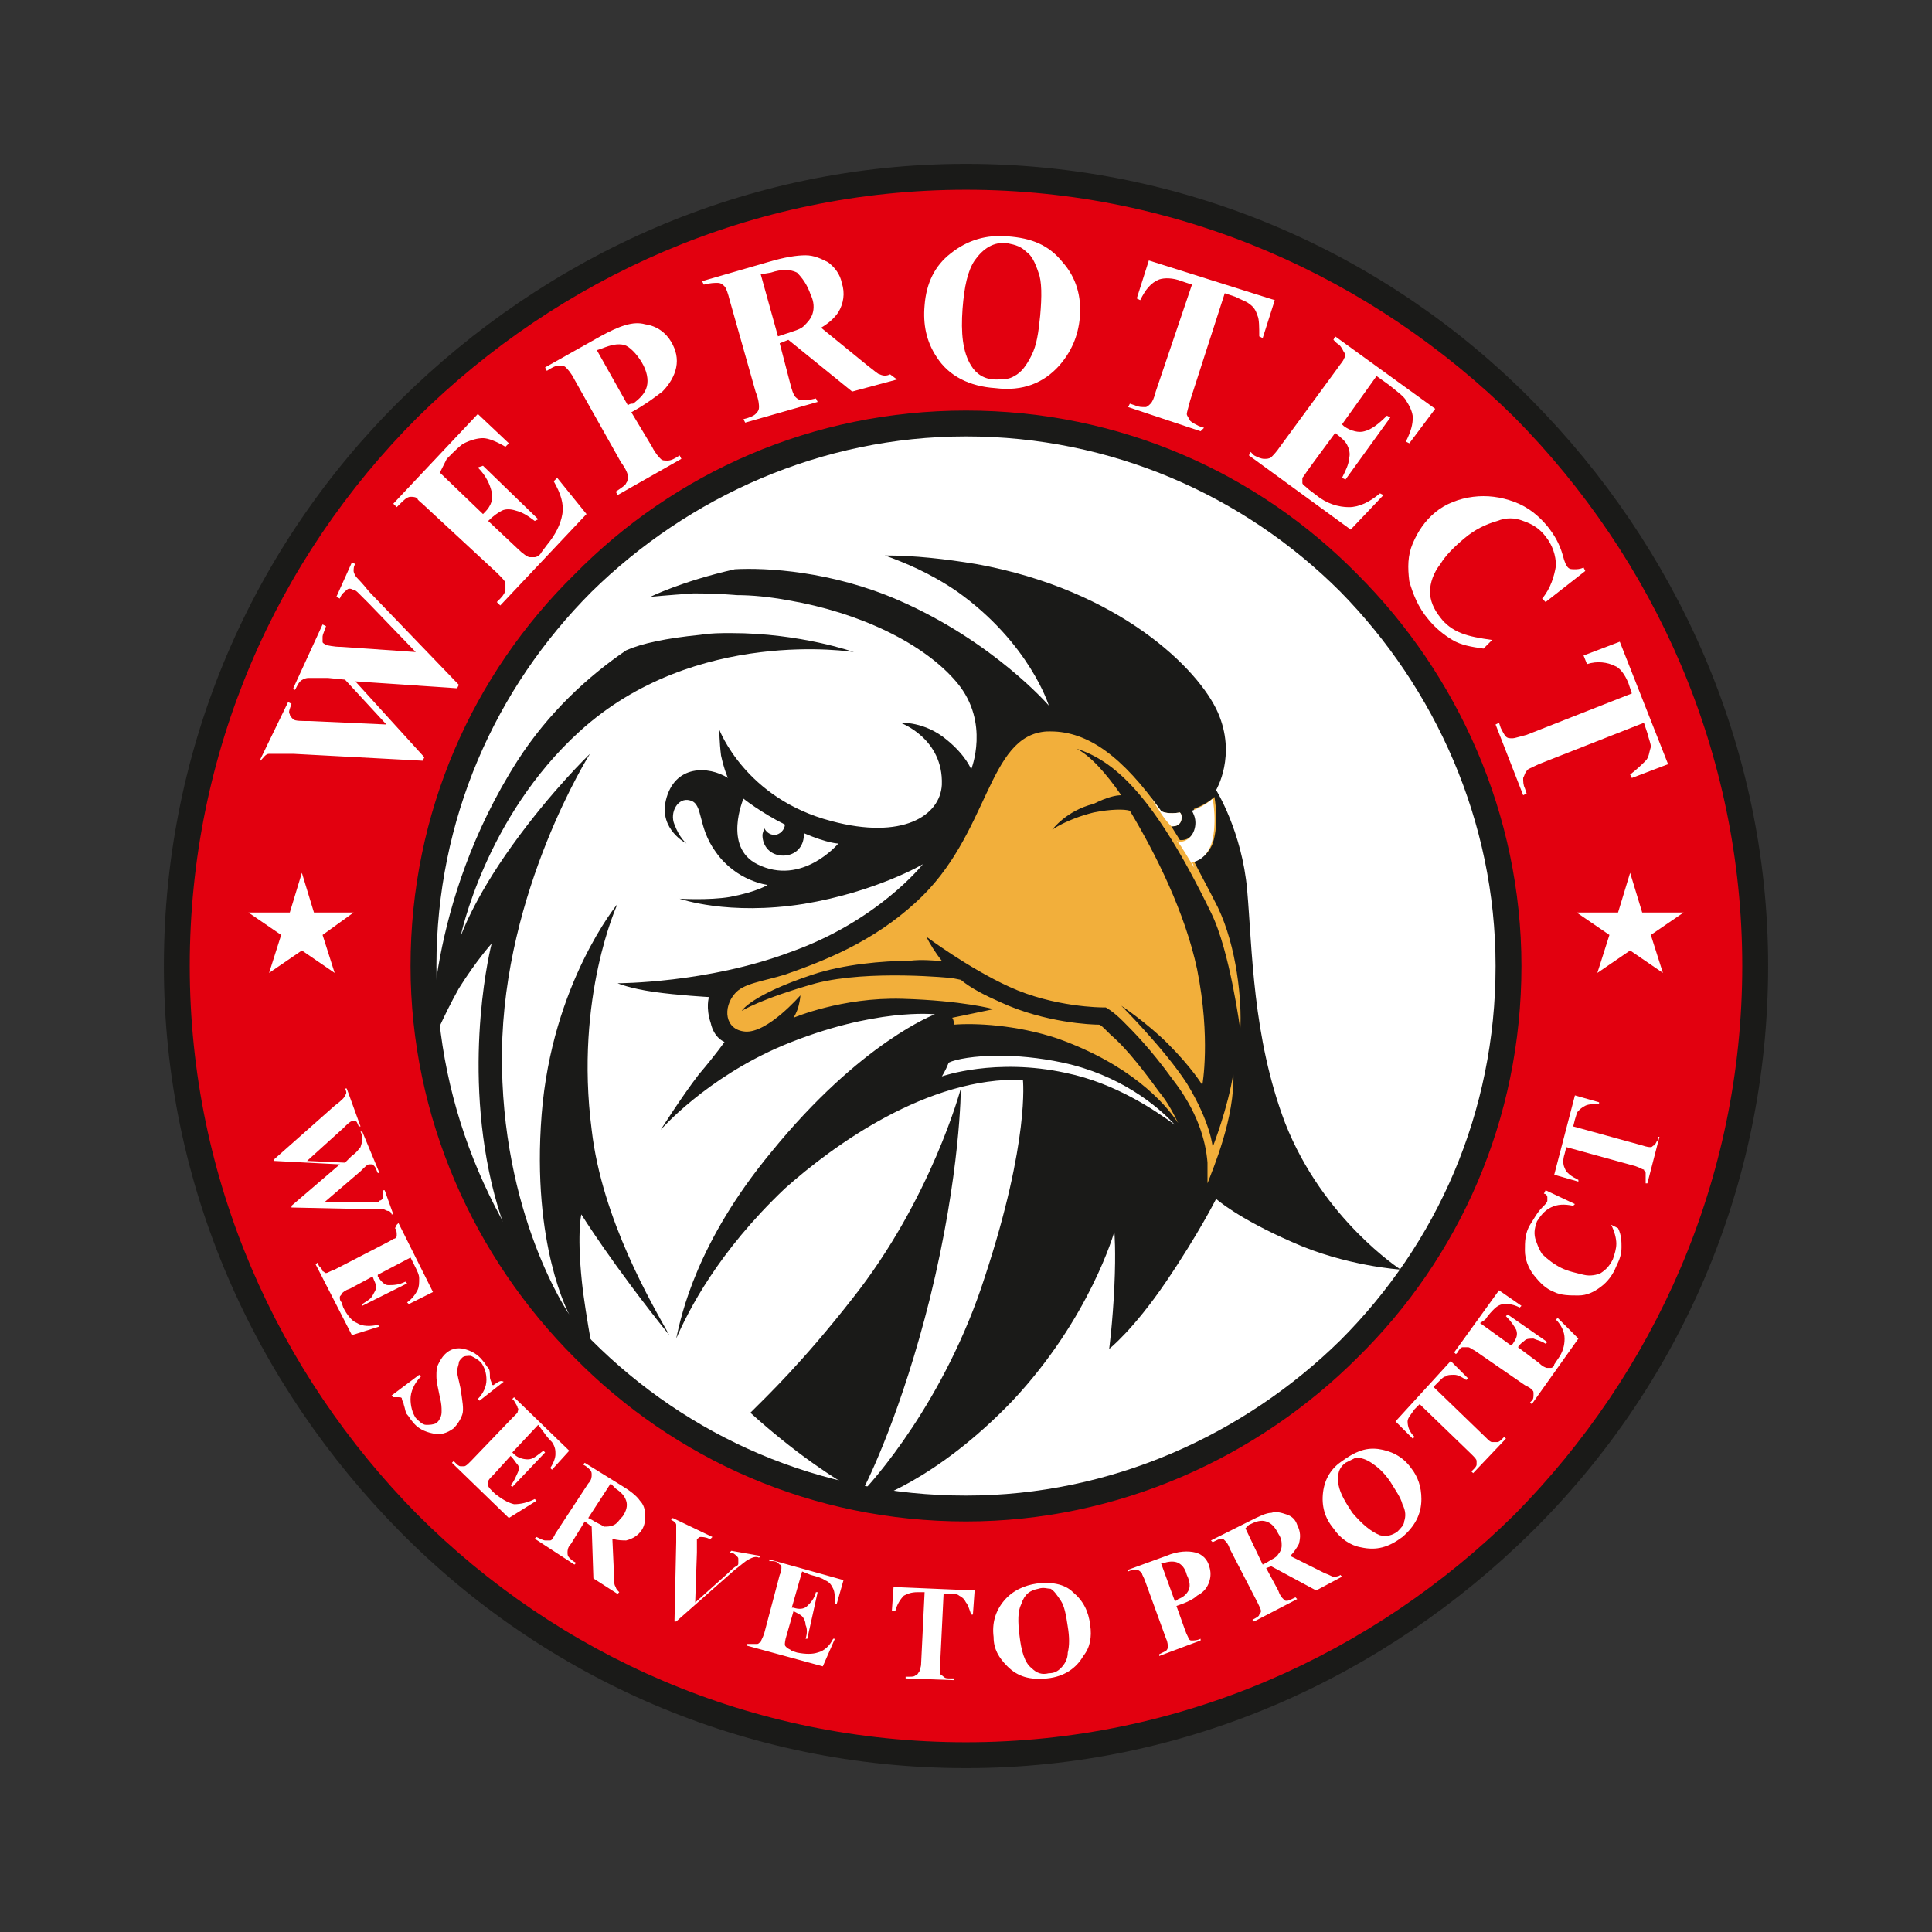 <svg xmlns="http://www.w3.org/2000/svg" xmlns:xlink="http://www.w3.org/1999/xlink" id="Laag_1" x="0px" y="0px" viewBox="0 0 112 112" style="enable-background:new 0 0 112 112;" xml:space="preserve"><rect x="0" y="0" width="112" height="112" fill="#333333" stroke="none"/><style type="text/css">	.st0{clip-path:url(#SVGID_00000127763975560343453380000006931856225849264319_);fill:#1A1A18;}	.st1{clip-path:url(#SVGID_00000127763975560343453380000006931856225849264319_);fill:#E2000F;}	.st2{clip-path:url(#SVGID_00000127763975560343453380000006931856225849264319_);fill:#FFFFFF;}	.st3{clip-path:url(#SVGID_00000127763975560343453380000006931856225849264319_);fill:#F2AF3B;}			.st4{clip-path:url(#SVGID_00000127763975560343453380000006931856225849264319_);fill-rule:evenodd;clip-rule:evenodd;fill:#FFFFFF;}</style><g>	<defs>		<rect id="SVGID_1_" x="0.5" y="0.5" width="111" height="111"></rect>	</defs>	<clipPath id="SVGID_00000006691220597074210350000003566494412094248096_">		<use xlink:href="#SVGID_1_" style="overflow:visible;"></use>	</clipPath>	<path style="clip-path:url(#SVGID_00000006691220597074210350000003566494412094248096_);fill:#1A1A18;" d="M56,9.5  c12.8,0,24.4,5.2,32.8,13.7s13.7,20.1,13.7,32.8c0,12.8-5.2,24.4-13.7,32.8S68.8,102.5,56,102.5c-12.8,0-24.4-5.2-32.8-13.7  S9.5,68.8,9.5,56c0-12.8,5.2-24.4,13.7-32.8S43.2,9.5,56,9.5"></path>	<path style="clip-path:url(#SVGID_00000006691220597074210350000003566494412094248096_);fill:#E2000F;" d="M56,11  c-12.4,0-23.6,5.1-31.8,13.2C16,32.4,11,43.6,11,56c0,12.4,5.1,23.6,13.2,31.8C32.4,96,43.6,101,56,101c12.4,0,23.6-5.1,31.8-13.2  C95.9,79.6,101,68.4,101,56c0-12.4-5.1-23.6-13.2-31.8C79.6,16.1,68.4,11,56,11"></path>	<path style="clip-path:url(#SVGID_00000006691220597074210350000003566494412094248096_);fill:#1A1A18;" d="M56,23.8  c8.9,0,16.9,3.6,22.7,9.5c5.8,5.8,9.5,13.9,9.5,22.7c0,8.9-3.6,16.9-9.5,22.7c-5.8,5.8-13.9,9.5-22.7,9.5c-8.9,0-16.9-3.6-22.7-9.5  c-5.8-5.8-9.5-13.9-9.5-22.7c0-8.9,3.6-16.9,9.5-22.7C39.1,27.4,47.1,23.8,56,23.8"></path>	<path style="clip-path:url(#SVGID_00000006691220597074210350000003566494412094248096_);fill:#FFFFFF;" d="M56,25.3  c-8.4,0-16.1,3.5-21.7,9c-5.6,5.6-9,13.2-9,21.7c0,8.4,3.5,16.1,9,21.7c5.6,5.6,13.2,9,21.7,9c8.4,0,16.1-3.5,21.7-9  c5.6-5.6,9-13.2,9-21.7c0-8.4-3.5-16.1-9-21.7C72.1,28.7,64.4,25.3,56,25.3"></path>	<path style="clip-path:url(#SVGID_00000006691220597074210350000003566494412094248096_);fill:#FFFFFF;" d="M20.4,32.6l0.2,0.1  c-0.1,0.1-0.1,0.3-0.1,0.4c0,0.1,0.1,0.3,0.2,0.4c0,0,0.3,0.3,0.7,0.8l5.2,5.4l-0.1,0.2l-5.9-0.4l4,4.4l-0.1,0.2l-7.5-0.4  c-0.8,0-1.2,0-1.4,0c-0.2,0-0.3,0.2-0.5,0.4L15.1,44l1.6-3.3l0.2,0.1c-0.1,0.3-0.2,0.5-0.1,0.6c0,0.1,0.1,0.2,0.2,0.3  c0.1,0.1,0.5,0.1,1,0.1l4.4,0.2l-2.4-2.6l-1-0.1c-0.5,0-0.9,0-1.1,0c-0.2,0-0.4,0.1-0.5,0.2c-0.1,0.1-0.2,0.3-0.3,0.5L17,39.9  l1.7-3.7l0.2,0.1c-0.1,0.3-0.2,0.5-0.2,0.6c0,0.1,0,0.2,0,0.3c0,0.1,0.1,0.1,0.2,0.2c0.1,0,0.4,0.1,0.9,0.1l4.3,0.3l-2.7-2.8  c-0.3-0.3-0.5-0.5-0.6-0.6c-0.1-0.1-0.2-0.2-0.3-0.2c-0.2-0.1-0.3-0.1-0.4,0c-0.1,0.1-0.3,0.2-0.4,0.5l-0.2-0.1L20.4,32.6z"></path>	<path style="clip-path:url(#SVGID_00000006691220597074210350000003566494412094248096_);fill:#FFFFFF;" d="M25.5,27.4l2.5,2.4  l0.1-0.1c0.4-0.4,0.5-0.8,0.4-1.2c-0.1-0.4-0.3-0.9-0.8-1.4L28,27l3.2,3.1L31,30.2c-0.4-0.3-0.7-0.5-1.1-0.6  c-0.3-0.1-0.6-0.1-0.8,0c-0.2,0.1-0.5,0.3-0.8,0.6l1.7,1.6c0.3,0.3,0.6,0.5,0.7,0.5c0.1,0,0.2,0,0.3,0c0.1,0,0.3-0.1,0.4-0.3  l0.3-0.4c0.5-0.6,0.8-1.2,0.9-1.8c0.1-0.6-0.1-1.2-0.5-1.9l0.2-0.2l1.7,2.1l-5,5.3l-0.2-0.2l0.2-0.2c0.2-0.2,0.3-0.4,0.3-0.5  c0-0.1,0-0.2,0-0.4c0-0.1-0.2-0.3-0.5-0.6l-4.1-3.8c-0.3-0.3-0.5-0.4-0.5-0.5c-0.1-0.1-0.3-0.1-0.4-0.1c-0.2,0-0.4,0.2-0.6,0.4  l-0.2,0.2l-0.2-0.2l4.9-5.2l1.8,1.7l-0.2,0.2c-0.5-0.3-1-0.5-1.3-0.5c-0.3,0-0.7,0.1-1.1,0.3c-0.2,0.1-0.5,0.4-1,0.9L25.5,27.4z"></path>	<path style="clip-path:url(#SVGID_00000006691220597074210350000003566494412094248096_);fill:#FFFFFF;" d="M34.6,20.3l1.8,3.2  c0.1-0.1,0.2-0.1,0.3-0.1c0.4-0.3,0.7-0.6,0.8-1c0.1-0.4,0-0.9-0.3-1.4c-0.3-0.5-0.7-0.9-1-1c-0.4-0.1-0.8,0-1.3,0.2L34.6,20.3z   M36.6,23.9l1.2,2c0.2,0.4,0.4,0.6,0.5,0.7c0.1,0.1,0.2,0.1,0.4,0.1c0.2,0,0.4-0.1,0.7-0.3l0.1,0.2l-3.7,2.1l-0.1-0.2  c0.3-0.2,0.6-0.4,0.6-0.5c0.1-0.1,0.1-0.3,0.1-0.4c0-0.1-0.1-0.4-0.4-0.8l-2.7-4.8c-0.2-0.4-0.4-0.6-0.5-0.7  c-0.1-0.1-0.2-0.1-0.4-0.1c-0.2,0-0.4,0.1-0.7,0.3l-0.1-0.2l3.2-1.8c1.1-0.6,1.9-0.9,2.6-0.7c0.7,0.1,1.2,0.5,1.5,1  c0.3,0.5,0.4,1,0.3,1.5c-0.1,0.5-0.4,1-0.8,1.4C38,23,37.5,23.4,36.6,23.9z"></path>	<path style="clip-path:url(#SVGID_00000006691220597074210350000003566494412094248096_);fill:#FFFFFF;" d="M44.1,15.9l1,3.6  l0.3-0.1c0.6-0.2,1-0.3,1.2-0.5c0.2-0.2,0.4-0.4,0.5-0.7c0.1-0.3,0.1-0.7-0.1-1.1c-0.2-0.6-0.5-1-0.8-1.3c-0.4-0.2-0.9-0.2-1.5,0  L44.1,15.9z M45.2,19.9l0.6,2.3c0.1,0.4,0.2,0.7,0.3,0.8c0.1,0.1,0.2,0.2,0.4,0.2c0.2,0,0.4,0,0.8-0.1l0.1,0.2l-4.2,1.2l-0.1-0.2  c0.4-0.1,0.6-0.2,0.7-0.3c0.1-0.1,0.2-0.2,0.2-0.4c0-0.1,0-0.4-0.2-0.9l-1.5-5.3c-0.1-0.4-0.2-0.7-0.3-0.8  c-0.1-0.1-0.2-0.2-0.4-0.2c-0.2,0-0.4,0-0.8,0.1l-0.1-0.2l3.8-1.1c1-0.3,1.7-0.4,2.2-0.4c0.5,0,0.9,0.2,1.3,0.4  c0.4,0.3,0.7,0.7,0.8,1.2c0.2,0.6,0.1,1.2-0.2,1.7c-0.2,0.3-0.5,0.6-1,0.9l2.7,2.2c0.4,0.3,0.6,0.5,0.7,0.5c0.2,0.1,0.4,0.1,0.6,0  L52,22l-2.6,0.7l-3.7-3L45.2,19.9z"></path>	<path style="clip-path:url(#SVGID_00000006691220597074210350000003566494412094248096_);fill:#FFFFFF;" d="M58.4,14.1  c-0.8-0.1-1.4,0.3-1.9,1c-0.4,0.6-0.6,1.5-0.7,2.8c-0.1,1.4,0,2.5,0.5,3.3c0.3,0.5,0.8,0.8,1.4,0.8c0.4,0,0.8,0,1.1-0.2  c0.4-0.2,0.7-0.6,1-1.2c0.3-0.6,0.4-1.3,0.5-2.3c0.1-1.1,0.1-2-0.1-2.5c-0.2-0.6-0.4-1-0.7-1.2C59.2,14.3,58.9,14.2,58.4,14.1   M58.4,13.7c1.4,0.1,2.4,0.5,3.2,1.5c0.8,0.9,1.1,2,1,3.2c-0.1,1.1-0.5,2-1.2,2.8c-0.9,1-2.1,1.5-3.7,1.3c-1.5-0.1-2.7-0.7-3.4-1.8  c-0.6-0.9-0.8-1.9-0.7-3c0.1-1.3,0.6-2.3,1.5-3C56.1,13.9,57.2,13.6,58.4,13.7z"></path>	<path style="clip-path:url(#SVGID_00000006691220597074210350000003566494412094248096_);fill:#FFFFFF;" d="M73.9,17.4l-0.7,2.2  l-0.2-0.1c0-0.5,0-1-0.1-1.2c-0.1-0.3-0.2-0.5-0.5-0.7c-0.1-0.1-0.4-0.2-0.8-0.4L71,17L69,23.2c-0.1,0.4-0.2,0.7-0.2,0.8  c0,0.1,0.1,0.2,0.2,0.4c0.1,0.1,0.3,0.2,0.5,0.3l0.3,0.1L69.6,25l-4.2-1.4l0.1-0.2l0.3,0.1c0.2,0.1,0.4,0.1,0.6,0.1  c0.1,0,0.2-0.1,0.3-0.2c0.1-0.1,0.2-0.3,0.3-0.7l2.1-6.2l-0.6-0.2c-0.5-0.2-1-0.2-1.3-0.1c-0.5,0.2-0.8,0.6-1.1,1.2l-0.2-0.1  l0.7-2.2L73.9,17.4z"></path>	<path style="clip-path:url(#SVGID_00000006691220597074210350000003566494412094248096_);fill:#FFFFFF;" d="M79.8,21.8l-2,2.8  l0.1,0.1c0.4,0.3,0.9,0.4,1.2,0.3c0.4-0.1,0.8-0.4,1.3-0.9l0.2,0.1L78,27.8l-0.2-0.1c0.2-0.4,0.4-0.8,0.4-1.1  c0.1-0.3,0-0.6-0.1-0.8c-0.1-0.2-0.3-0.4-0.7-0.7l-1.4,1.9c-0.3,0.4-0.4,0.6-0.5,0.7c0,0.1,0,0.2,0,0.3c0,0.1,0.2,0.2,0.4,0.4  l0.4,0.3c0.6,0.5,1.3,0.7,1.9,0.7c0.6,0,1.2-0.3,1.8-0.8l0.2,0.1l-1.9,2l-5.9-4.3l0.1-0.2l0.2,0.2c0.2,0.1,0.4,0.2,0.6,0.2  c0.1,0,0.3,0,0.4-0.1c0.1-0.1,0.3-0.3,0.5-0.6l3.3-4.5c0.2-0.3,0.4-0.5,0.4-0.6c0.1-0.1,0.1-0.3,0-0.4c-0.1-0.2-0.2-0.4-0.4-0.5  l-0.2-0.2l0.1-0.2l5.8,4.2l-1.5,2l-0.2-0.1c0.3-0.6,0.4-1,0.4-1.4c0-0.3-0.2-0.7-0.4-1c-0.1-0.2-0.5-0.5-1-0.9L79.8,21.8z"></path>	<path style="clip-path:url(#SVGID_00000006691220597074210350000003566494412094248096_);fill:#FFFFFF;" d="M91.9,33.1l-2.3,1.8  l-0.2-0.2c0.5-0.6,0.7-1.3,0.8-1.9c0-0.6-0.2-1.2-0.6-1.7c-0.3-0.4-0.7-0.7-1.3-0.9c-0.5-0.2-1-0.2-1.5,0c-0.7,0.2-1.3,0.5-1.9,1  c-0.6,0.5-1.1,1-1.4,1.5c-0.4,0.5-0.6,1.1-0.6,1.6c0,0.5,0.2,1,0.6,1.5c0.3,0.4,0.7,0.7,1.2,0.9c0.5,0.2,1.1,0.3,1.8,0.4L86,37.6  c-0.7-0.1-1.3-0.2-1.8-0.5c-0.5-0.3-1-0.7-1.4-1.2c-0.6-0.7-0.9-1.5-1.1-2.2c-0.1-0.8-0.1-1.5,0.2-2.2c0.3-0.7,0.7-1.3,1.3-1.8  c0.6-0.5,1.4-0.8,2.2-0.9c0.8-0.1,1.6,0,2.4,0.3c0.8,0.3,1.4,0.8,1.9,1.4c0.4,0.5,0.7,1,0.9,1.7c0.1,0.4,0.2,0.6,0.3,0.7  C91,33,91.1,33,91.3,33c0.1,0,0.3,0,0.5-0.1L91.9,33.1z"></path>	<path style="clip-path:url(#SVGID_00000006691220597074210350000003566494412094248096_);fill:#FFFFFF;" d="M96.7,44.3l-2.1,0.8  l-0.1-0.2c0.4-0.3,0.7-0.6,0.9-0.8c0.2-0.2,0.2-0.5,0.3-0.8c0-0.2-0.1-0.4-0.2-0.8l-0.2-0.6l-6.1,2.4c-0.4,0.2-0.7,0.3-0.7,0.4  c-0.1,0.1-0.1,0.2-0.2,0.4c0,0.2,0,0.4,0.1,0.6l0.1,0.3l-0.2,0.1l-1.6-4.1l0.2-0.1l0.1,0.3c0.1,0.2,0.2,0.4,0.3,0.5  c0.1,0.1,0.2,0.1,0.4,0.1c0.1,0,0.4-0.1,0.8-0.2l6.1-2.4l-0.2-0.6c-0.2-0.5-0.5-0.9-0.8-1c-0.4-0.2-1-0.3-1.6-0.1L91.8,38l2.1-0.8  L96.7,44.3z"></path>	<path style="clip-path:url(#SVGID_00000006691220597074210350000003566494412094248096_);fill:#FFFFFF;" d="M91.3,63.5l1.4,0.4  l0,0.1c-0.3,0-0.6,0-0.8,0.1c-0.2,0.1-0.3,0.2-0.4,0.3c-0.1,0.1-0.1,0.2-0.2,0.5l-0.1,0.4l4,1.1c0.3,0.1,0.4,0.1,0.5,0.1  c0.1,0,0.1-0.1,0.2-0.1c0.1-0.1,0.1-0.2,0.2-0.3l0-0.2l0.1,0l-0.7,2.7l-0.1,0l0-0.2c0-0.1,0-0.3,0-0.4c0-0.1-0.1-0.1-0.1-0.2  c-0.1,0-0.2-0.1-0.5-0.2l-4-1.1l-0.1,0.4c-0.1,0.3-0.1,0.6,0,0.8c0.1,0.3,0.4,0.5,0.8,0.7l0,0.1l-1.4-0.4L91.3,63.5z M89.6,69  l1.7,0.8l-0.1,0.1c-0.5-0.1-0.9-0.1-1.3,0.1c-0.4,0.2-0.6,0.5-0.8,0.8c-0.1,0.3-0.2,0.6-0.1,1c0.1,0.3,0.2,0.6,0.4,0.9  c0.3,0.3,0.7,0.6,1.1,0.8c0.4,0.2,0.9,0.3,1.3,0.4c0.4,0.1,0.8,0,1-0.1c0.3-0.2,0.5-0.4,0.7-0.8c0.1-0.3,0.2-0.6,0.2-0.9  c0-0.3-0.1-0.7-0.3-1.1l0.4,0.2c0.2,0.4,0.2,0.8,0.2,1.1c0,0.4-0.1,0.7-0.3,1.1c-0.2,0.5-0.5,0.9-0.9,1.2c-0.4,0.3-0.8,0.5-1.3,0.5  c-0.5,0-1,0-1.4-0.2c-0.5-0.2-0.8-0.5-1.2-1c-0.3-0.4-0.5-0.9-0.5-1.4c0-0.5,0-1,0.3-1.5c0.2-0.3,0.4-0.7,0.7-1  c0.2-0.2,0.3-0.3,0.3-0.4c0-0.1,0-0.2,0-0.2c0-0.1-0.1-0.2-0.2-0.2L89.6,69z M85.8,76.7l1.8,1.3l0.1-0.1c0.2-0.3,0.3-0.5,0.2-0.8  c-0.1-0.2-0.3-0.5-0.6-0.8l0.1-0.1l2.3,1.6l-0.1,0.1c-0.3-0.2-0.5-0.2-0.7-0.3c-0.2,0-0.4,0-0.5,0.1c-0.1,0.1-0.3,0.2-0.4,0.4  l1.2,0.9c0.2,0.2,0.4,0.3,0.5,0.3c0.1,0,0.1,0,0.2,0c0.1,0,0.2-0.1,0.2-0.2l0.2-0.3c0.3-0.4,0.4-0.8,0.4-1.2c0-0.4-0.2-0.8-0.5-1.1  l0.1-0.1l1.2,1.2l-2.7,3.8l-0.1-0.1l0.1-0.1c0.1-0.1,0.1-0.2,0.1-0.4c0-0.1,0-0.2-0.1-0.2c0-0.1-0.2-0.2-0.4-0.3l-2.9-2  c-0.2-0.1-0.3-0.2-0.4-0.2c-0.1,0-0.2,0-0.3,0c-0.1,0-0.2,0.1-0.3,0.3l-0.1,0.1l-0.1-0.1l2.6-3.6l1.3,0.9l-0.1,0.1  c-0.4-0.2-0.6-0.2-0.9-0.2c-0.2,0-0.4,0.1-0.6,0.3c-0.1,0.1-0.3,0.3-0.5,0.6L85.8,76.7z M84.1,78.9l1,1L85,80  c-0.3-0.2-0.5-0.3-0.7-0.3c-0.2,0-0.4,0-0.5,0.1c-0.1,0-0.2,0.1-0.4,0.3l-0.3,0.3l3,2.9c0.2,0.2,0.3,0.3,0.4,0.3c0.1,0,0.2,0,0.3,0  c0.1,0,0.2-0.1,0.3-0.2l0.1-0.1l0.1,0.1l-1.9,2l-0.1-0.1l0.1-0.1c0.1-0.1,0.2-0.2,0.2-0.3c0-0.1,0-0.2,0-0.2c0-0.1-0.1-0.2-0.3-0.4  l-3-2.9l-0.3,0.3c-0.2,0.3-0.4,0.5-0.4,0.7c0,0.3,0.1,0.6,0.4,0.9l-0.1,0.1l-1-1L84.1,78.9z M78,84.8c-0.4,0.3-0.5,0.7-0.4,1.3  c0.1,0.5,0.4,1,0.8,1.6c0.6,0.7,1.1,1.1,1.6,1.3c0.4,0.1,0.7,0,1-0.2c0.2-0.2,0.4-0.4,0.4-0.6c0.1-0.3,0.1-0.6-0.1-1  c-0.1-0.4-0.4-0.8-0.7-1.3c-0.4-0.6-0.8-0.9-1.1-1.1c-0.3-0.2-0.6-0.3-0.9-0.3C78.4,84.6,78.2,84.7,78,84.8z M77.8,84.7  c0.7-0.5,1.3-0.8,2.1-0.7c0.7,0.1,1.4,0.4,1.9,1.1c0.4,0.5,0.6,1.1,0.6,1.8c0,0.9-0.4,1.6-1.1,2.2c-0.8,0.6-1.5,0.8-2.4,0.6  c-0.6-0.1-1.2-0.5-1.6-1.1c-0.5-0.6-0.7-1.3-0.6-2.1C76.8,85.7,77.2,85.1,77.8,84.7z M72.2,88.6l1,2.1l0.2-0.1  c0.3-0.2,0.6-0.3,0.7-0.5c0.1-0.1,0.2-0.3,0.2-0.5c0-0.2,0-0.4-0.2-0.7c-0.2-0.4-0.4-0.6-0.7-0.7c-0.3-0.1-0.6,0-1,0.2L72.2,88.6z   M73.4,90.9l0.7,1.3c0.1,0.3,0.2,0.4,0.3,0.5c0.1,0.1,0.1,0.1,0.2,0.1c0.1,0,0.3-0.1,0.5-0.2l0.1,0.1L72.7,94l-0.1-0.1  c0.2-0.1,0.4-0.2,0.4-0.3c0.1-0.1,0.1-0.2,0.1-0.2c0-0.1-0.1-0.3-0.2-0.5l-1.6-3.1c-0.1-0.3-0.2-0.4-0.3-0.5  c-0.1-0.1-0.1-0.1-0.2-0.1c-0.1,0-0.3,0.1-0.5,0.2l-0.1-0.1l2.2-1.1c0.6-0.3,1-0.5,1.3-0.5c0.3-0.1,0.6,0,0.9,0.1  c0.3,0.1,0.5,0.3,0.6,0.6c0.2,0.4,0.2,0.7,0.1,1.1c-0.1,0.2-0.3,0.5-0.5,0.7l2,1c0.3,0.1,0.4,0.2,0.5,0.2c0.1,0,0.3,0,0.4-0.1  l0.1,0.1l-1.5,0.8l-2.6-1.4L73.4,90.9z M67.3,90.6l0.8,2.2c0.1,0,0.1,0,0.2-0.1c0.3-0.1,0.5-0.3,0.6-0.5c0.1-0.2,0.1-0.5-0.1-0.9  c-0.1-0.4-0.3-0.6-0.5-0.7c-0.2-0.1-0.5-0.1-0.8,0L67.3,90.6z M68.2,93.1l0.5,1.4c0.1,0.3,0.2,0.4,0.2,0.5c0.1,0.1,0.1,0.1,0.2,0.1  c0.1,0,0.3,0,0.5-0.1l0,0.1L67.2,96l0-0.1c0.2-0.1,0.4-0.2,0.4-0.2c0.1-0.1,0.1-0.2,0.1-0.2c0-0.1,0-0.3-0.1-0.5l-1.2-3.3  c-0.1-0.3-0.2-0.4-0.2-0.5C66.1,91.1,66,91,65.9,91c-0.1,0-0.3,0-0.5,0.1l0-0.1l2.2-0.8c0.7-0.3,1.3-0.3,1.7-0.2  c0.4,0.1,0.7,0.4,0.8,0.8c0.1,0.3,0.1,0.6,0,0.9c-0.1,0.3-0.3,0.6-0.7,0.8C69.2,92.7,68.8,92.9,68.2,93.1z M60.2,92.1  c-0.5,0.1-0.8,0.3-1,0.9c-0.2,0.4-0.2,1-0.1,1.8c0.1,0.9,0.3,1.6,0.7,1.9c0.3,0.3,0.6,0.4,1,0.3c0.3,0,0.5-0.1,0.7-0.3  c0.2-0.2,0.4-0.5,0.4-0.9c0.1-0.4,0.1-0.9,0-1.5c-0.1-0.7-0.2-1.2-0.4-1.5c-0.2-0.3-0.4-0.6-0.6-0.7C60.7,92.1,60.5,92,60.2,92.1z   M60.1,91.8c0.8-0.1,1.6,0,2.1,0.5c0.6,0.5,0.9,1.1,1,1.9c0.1,0.7,0,1.3-0.4,1.8c-0.4,0.7-1.1,1.2-2.1,1.3c-1,0.1-1.7-0.1-2.3-0.7  c-0.5-0.5-0.8-1-0.8-1.7c-0.1-0.8,0.1-1.5,0.6-2.1C58.7,92.2,59.4,91.9,60.1,91.8z M56.5,92.2l-0.1,1.4l-0.1,0  c-0.1-0.3-0.2-0.6-0.3-0.7c-0.1-0.2-0.2-0.3-0.4-0.4c-0.1-0.1-0.3-0.1-0.5-0.1l-0.4,0l-0.2,4.1c0,0.3,0,0.4,0,0.5  c0,0.1,0.1,0.1,0.2,0.2c0.1,0.1,0.2,0.1,0.4,0.1l0.2,0l0,0.1l-2.8-0.1l0-0.1l0.2,0c0.2,0,0.3,0,0.4-0.1c0.1,0,0.1-0.1,0.2-0.2  c0-0.1,0.1-0.2,0.1-0.5l0.2-4.1l-0.4,0c-0.4,0-0.6,0.1-0.8,0.2c-0.2,0.2-0.4,0.5-0.5,0.9l-0.2,0l0.1-1.4L56.5,92.2z M46.5,91.1  l-0.6,2.1l0.1,0c0.3,0.1,0.6,0.1,0.8-0.1c0.2-0.2,0.4-0.4,0.5-0.8l0.1,0L46.8,95l-0.1,0c0.1-0.3,0.1-0.6,0-0.8  c0-0.2-0.1-0.4-0.2-0.5c-0.1-0.1-0.3-0.2-0.5-0.3l-0.4,1.4c-0.1,0.3-0.1,0.5-0.1,0.5c0,0.1,0,0.1,0.1,0.2c0.1,0.1,0.2,0.1,0.3,0.2  l0.3,0.1c0.5,0.1,0.9,0.1,1.2,0c0.4-0.1,0.7-0.4,0.9-0.8l0.1,0l-0.7,1.6l-4.4-1.2l0-0.1l0.2,0c0.1,0,0.3,0,0.4,0  c0.1,0,0.1-0.1,0.2-0.1c0-0.1,0.1-0.2,0.2-0.5l0.9-3.4c0.1-0.2,0.1-0.4,0.1-0.4c0-0.1,0-0.2-0.1-0.2c-0.1-0.1-0.2-0.2-0.4-0.2  l-0.2,0l0-0.1l4.3,1.2L48.5,93l-0.1,0c0-0.4,0-0.7-0.1-0.9c-0.1-0.2-0.2-0.4-0.5-0.5c-0.1-0.1-0.4-0.2-0.8-0.3L46.5,91.1z   M44.1,90.2L44,90.3c-0.2-0.1-0.4,0-0.6,0.1c-0.2,0.1-0.4,0.3-0.8,0.6l-3.4,3L39.1,94l0.1-4.6c0-0.6,0-0.9,0-1  c0-0.1-0.1-0.2-0.3-0.3l0.1-0.1l2.3,1.1l-0.1,0.1l-0.1,0c-0.2-0.1-0.4-0.1-0.5-0.1c-0.1,0-0.1,0.1-0.2,0.1c0,0,0,0.1,0,0.2  c0,0.1,0,0.3,0,0.6l-0.1,2.9l1.9-1.7c0.2-0.2,0.4-0.4,0.5-0.4c0.1-0.1,0.1-0.1,0.1-0.2c0-0.1,0-0.1,0-0.2c0-0.1,0-0.1-0.1-0.2  c-0.1-0.1-0.2-0.2-0.4-0.2l0.1-0.1L44.1,90.2z M35.4,86l-1.3,2l0.2,0.1c0.3,0.2,0.6,0.3,0.7,0.4c0.2,0,0.4,0,0.6-0.1  c0.2-0.1,0.3-0.3,0.5-0.5c0.2-0.3,0.3-0.6,0.2-0.9c-0.1-0.3-0.3-0.5-0.6-0.7L35.4,86z M33.9,88.2l-0.8,1.3  c-0.2,0.2-0.2,0.4-0.2,0.5c0,0.1,0,0.2,0.1,0.3c0.1,0.1,0.2,0.2,0.4,0.3l-0.1,0.1L31,89.2l0.1-0.1c0.2,0.1,0.4,0.2,0.5,0.2  c0.1,0,0.2,0,0.3,0c0.1,0,0.2-0.2,0.3-0.4l1.9-2.9c0.2-0.2,0.2-0.4,0.2-0.5c0-0.1,0-0.2-0.1-0.3c-0.1-0.1-0.2-0.2-0.4-0.3l0.1-0.1  l2.1,1.3c0.5,0.3,0.9,0.6,1.1,0.9c0.2,0.2,0.3,0.5,0.3,0.8c0,0.3,0,0.6-0.2,0.9c-0.2,0.3-0.5,0.5-0.9,0.6c-0.2,0-0.5,0-0.8-0.1  l0.1,2.2c0,0.3,0,0.5,0.1,0.6c0,0.1,0.1,0.2,0.2,0.3l-0.1,0.1l-1.4-0.9l-0.1-3L33.9,88.2z M31.2,82.6l-1.5,1.6l0.1,0.1  c0.2,0.2,0.5,0.3,0.8,0.3c0.3,0,0.5-0.2,0.9-0.5l0.1,0.1l-1.9,2l-0.1-0.1c0.2-0.2,0.3-0.5,0.4-0.7c0.1-0.2,0.1-0.4,0-0.5  c-0.1-0.1-0.2-0.3-0.4-0.5l-1,1.1c-0.2,0.2-0.3,0.3-0.3,0.4c0,0.1,0,0.1,0,0.2c0,0.1,0.1,0.2,0.2,0.3l0.2,0.2  c0.4,0.3,0.7,0.5,1.1,0.6c0.4,0,0.8-0.1,1.2-0.3l0.1,0.1L29.5,88l-3.3-3.2l0.1-0.1l0.1,0.1c0.1,0.1,0.2,0.2,0.3,0.2  c0.1,0,0.2,0,0.2,0c0.1,0,0.2-0.1,0.4-0.3l2.4-2.5c0.2-0.2,0.3-0.3,0.3-0.3c0-0.1,0.1-0.2,0-0.3c0-0.1-0.1-0.2-0.2-0.4l-0.1-0.1  l0.1-0.1l3.2,3.1L32,85.2l-0.1-0.1c0.2-0.3,0.3-0.6,0.3-0.8c0-0.2,0-0.4-0.2-0.7c-0.1-0.1-0.3-0.3-0.5-0.6L31.2,82.6z M29.2,80.1  l-1.4,1.1l-0.1-0.1c0.3-0.3,0.5-0.7,0.5-1.1c0-0.4-0.1-0.7-0.3-1c-0.2-0.2-0.4-0.3-0.6-0.4c-0.2,0-0.4,0-0.5,0.1  c-0.1,0.1-0.2,0.2-0.2,0.3c0,0.1-0.1,0.3-0.1,0.5c0,0.2,0.1,0.5,0.2,1c0.1,0.7,0.2,1.2,0.1,1.5c-0.1,0.3-0.3,0.6-0.5,0.8  c-0.4,0.3-0.8,0.4-1.2,0.3c-0.5-0.1-0.9-0.3-1.2-0.7c-0.1-0.1-0.2-0.3-0.3-0.4c-0.1-0.1-0.1-0.3-0.2-0.6c0-0.1-0.1-0.2-0.1-0.3  c0-0.1-0.1-0.1-0.2-0.1c-0.1,0-0.2,0-0.3,0l-0.1-0.1l1.6-1.2l0.1,0.1c-0.4,0.4-0.6,0.9-0.6,1.3c0,0.4,0.1,0.8,0.3,1.1  c0.2,0.2,0.4,0.4,0.6,0.4c0.2,0,0.4,0,0.6-0.1c0.1-0.1,0.2-0.2,0.2-0.3c0.1-0.1,0.1-0.3,0.1-0.4c0-0.2,0-0.4-0.1-0.8  c-0.1-0.5-0.2-0.9-0.2-1.2c0-0.3,0-0.5,0.1-0.7c0.1-0.2,0.2-0.4,0.4-0.6c0.3-0.3,0.7-0.4,1.1-0.3c0.4,0.1,0.8,0.3,1.1,0.7  c0.1,0.1,0.2,0.3,0.3,0.4c0.1,0.1,0.1,0.3,0.1,0.5c0,0.2,0.1,0.3,0.1,0.4c0,0.1,0.1,0.1,0.1,0.1C28.9,80.1,29,80,29.2,80.1  L29.2,80.1z M23.8,72.9l-1.9,1l0,0.1c0.2,0.3,0.4,0.5,0.6,0.5c0.3,0,0.6,0,1-0.2l0.1,0.1L21,75.7L21,75.6c0.3-0.2,0.5-0.3,0.6-0.5  c0.1-0.2,0.2-0.3,0.2-0.5c0-0.2-0.1-0.3-0.2-0.6l-1.3,0.7c-0.3,0.1-0.4,0.2-0.5,0.3c0,0.1-0.1,0.1-0.1,0.2c0,0.1,0,0.2,0.1,0.3  l0.1,0.3c0.2,0.4,0.5,0.8,0.8,0.9c0.3,0.2,0.8,0.2,1.2,0.1l0.1,0.1l-1.6,0.5l-2.1-4.1l0.1-0.1l0.1,0.2c0.1,0.1,0.2,0.2,0.2,0.3  c0.1,0,0.1,0.1,0.2,0.1c0.1,0,0.2-0.1,0.5-0.2l3.1-1.6c0.2-0.1,0.3-0.2,0.4-0.2c0.1-0.1,0.1-0.1,0.1-0.2c0-0.1,0-0.3-0.1-0.4L23,71  l0.1-0.1l2,4l-1.4,0.7l-0.1-0.1c0.3-0.2,0.5-0.5,0.6-0.7c0.1-0.2,0.1-0.4,0.1-0.7c0-0.2-0.1-0.4-0.3-0.8L23.8,72.9z M22.8,70.4  l-0.1,0c0-0.1-0.1-0.2-0.2-0.2c-0.1,0-0.2-0.1-0.3-0.1c0,0-0.3,0-0.7,0L16.9,70l0-0.1l2.8-2.4l-3.8-0.2l0-0.1l3.5-3.1  c0.4-0.3,0.6-0.5,0.6-0.6c0.1-0.1,0.1-0.2,0-0.4l0.1,0l0.8,2.2l-0.1,0c-0.1-0.2-0.1-0.3-0.2-0.3c-0.1,0-0.1,0-0.2,0  c-0.1,0-0.3,0.2-0.5,0.4l-2.1,1.9l2.2,0.1l0.4-0.4c0.3-0.2,0.4-0.4,0.5-0.5C21,66.2,21,66.1,21,66c0-0.1,0-0.2-0.1-0.4l0.1,0L22,68  l-0.1,0c-0.1-0.2-0.1-0.3-0.2-0.4c0,0-0.1-0.1-0.1-0.1c-0.1,0-0.1,0-0.2,0c-0.1,0-0.2,0.1-0.5,0.4l-2.1,1.8l2.5,0  c0.3,0,0.4,0,0.5,0c0.1,0,0.2,0,0.2-0.1c0.1,0,0.2-0.1,0.2-0.2c0-0.1,0-0.2,0-0.4l0.1,0L22.8,70.4z"></path>	<path style="clip-path:url(#SVGID_00000006691220597074210350000003566494412094248096_);fill:#1A1A18;" d="M51.3,32.2  c1.1,0.4,2.6,1,4.2,2.1c4.2,3,5.3,6.6,5.3,6.6s-3.2-3.7-8.7-6.1c-3.9-1.7-7.7-1.9-9.5-1.8c-3.1,0.7-4.9,1.6-4.9,1.6s1-0.1,2.5-0.2  c1.5,0,2.5,0.1,2.5,0.1s0,0,0,0c0.9,0,1.9,0.1,3,0.3c4.1,0.7,7.9,2.5,9.8,4.8c1.9,2.3,0.8,5,0.8,5s-0.3-0.8-1.4-1.7  c-1.3-1.1-2.7-1-2.7-1s2.5,0.9,2.4,3.6c-0.1,1.8-2.3,3.2-6.4,2.1c-5-1.3-6.5-5.3-6.5-5.3s0,0.7,0.1,1.5c0.2,0.9,0.4,1.3,0.4,1.3  c-1.1-0.7-3.1-0.8-3.6,1.3c-0.4,1.7,1.2,2.5,1.2,2.5s-0.4-0.3-0.7-1.1c-0.3-0.7,0.2-1.6,0.9-1.4c0.8,0.2,0.4,1.5,1.5,3  c1.2,1.7,3,1.9,3,1.9s-0.6,0.4-2.2,0.7c-1.2,0.2-2.9,0.1-2.9,0.1s2.8,1,7.2,0.3c4.2-0.7,6.9-2.3,6.9-2.3s-2.6,3.3-7.7,5.1  C41,57,35.8,57,35.8,57s0.7,0.3,2.1,0.5c1.4,0.2,3.2,0.3,3.2,0.3s-0.2,0.6,0.1,1.5c0.2,0.9,0.8,1.1,0.8,1.1s-0.4,0.6-1.5,1.9  c-1,1.3-2.2,3.2-2.2,3.2s2.6-3,7.1-4.9c5.3-2.2,8.8-1.8,8.8-1.8s-4.3,1.6-9.5,8c-4.3,5.2-5.2,9.4-5.5,10.8c0.7-1.6,2.4-5,6.3-8.7  c2.8-2.5,8.3-6.5,13.8-6.3c0,0,0.4,3.5-2.2,11.4c-2.3,7.2-6.5,11.9-7.3,12.7c0.4,0.2,0.6,0.3,0.6,0.3s3.8-1.1,8.3-5.8  c4.5-4.8,5.9-9.8,5.9-9.8s0.1,1.1,0,3.2c-0.1,2.1-0.3,3.6-0.3,3.6s1.4-1.1,3.3-3.9c1.9-2.8,2.9-4.8,2.9-4.8s1.2,1.1,4.4,2.5  c3.1,1.4,6.3,1.6,6.3,1.6s-4.5-2.9-6.7-8.5c-1.9-5-1.9-10.1-2.2-13.5c-0.3-3.4-1.8-5.8-1.8-5.8s1.2-2,0.1-4.5  c-1.1-2.5-5.7-7.1-14-8.6C54.8,32.4,53,32.2,51.3,32.2 M42.4,36.7c-0.6,0-1.2,0-1.8,0.1c-2,0.2-3.4,0.5-4.3,0.9  c-2.2,1.5-4.5,3.6-6.3,6.4c-5.3,8.3-5,16.5-5,16.5s0.7-1.7,1.6-3.3c1-1.6,1.9-2.6,1.9-2.6s-1.7,6.6,0,13.9  c1.7,7.2,6.2,11.4,6.2,11.4s-0.5-2.2-0.9-5.1c-0.4-3.3-0.1-4.5-0.1-4.5s1.8,2.9,5.1,7c-1-1.8-3.9-6.7-4.5-11.9  c-1-7.7,1.5-13.1,1.5-13.1S32,57,31.4,64.6C30.8,72.2,33,76.2,33,76.2s-4-5.8-3.9-15.2c0.1-9.4,5.1-17.3,5.1-17.3s-2.2,2.1-4.5,5.3  c-2.3,3.2-3,5.3-3,5.3s1.4-6.9,6.9-11.9c6.7-6.1,15.9-4.6,15.9-4.6S46.4,36.7,42.4,36.7z M59.2,47.3c-0.2,0-0.5,0.1-0.8,0.4  c-0.5,0.6-1.1,1.9-0.7,2.2c0.5,0.3,0.7-0.6,1-1.1c0.3-0.5,1-0.8,0.9-1.2C59.6,47.4,59.4,47.3,59.2,47.3z M60.5,48.5  c0,0-1.2,0.9-2.1,2.5c-0.9,1.5-1.2,3.3-1.2,3.3s0.7-1.3,1.6-2.9C59.6,49.8,60.5,48.5,60.5,48.5z M57.9,61.2c1,0,2.3,0.1,3.7,0.4  c3.3,0.7,5.5,2.5,6.5,3.6c-1.1-0.8-3.4-2.4-6.3-3c-4.1-0.9-7.2,0.2-7.2,0.2s0.2-0.3,0.4-0.8C55.4,61.4,56.5,61.2,57.9,61.2z   M55.7,63.1c0,0-1.7,6.4-6.3,12.2c-2.9,3.7-4.9,5.6-5.9,6.6c3.1,2.8,5.4,4.1,6.4,4.7c0.5-0.9,2.4-4.9,4-11.3  C55.7,68,55.7,63.1,55.7,63.1z"></path>	<path style="clip-path:url(#SVGID_00000006691220597074210350000003566494412094248096_);fill:#FFFFFF;" d="M43.1,46.3  c0,0,1,0.8,2.4,1.5c0,0,0,0,0,0c0,0.3-0.3,0.6-0.6,0.6c-0.3,0-0.5-0.2-0.6-0.4c0,0.1-0.1,0.3-0.1,0.4c0,0.7,0.5,1.2,1.2,1.2  c0.7,0,1.2-0.5,1.2-1.2c0,0,0-0.1,0-0.1c1.4,0.6,2,0.6,2,0.6s-2.1,2.5-4.7,1.2C41.9,49.1,43.1,46.3,43.1,46.3"></path>	<path style="clip-path:url(#SVGID_00000006691220597074210350000003566494412094248096_);fill:#F2AF3B;" d="M60.9,42.4  c2.2,0,4.2,1.5,6.4,4.6c0.1,0.1,0.5,0.2,1.1,0.1c0.1,0.1,0.1,0.2,0.1,0.3c0,0.3-0.2,0.5-0.5,0.5c0,0-0.1,0-0.1,0l0.5,0.8  c0,0,0.1,0,0.1,0c0.5,0,0.9-0.5,0.9-1.1c0-0.3-0.1-0.5-0.2-0.7c0.8-0.3,1.2-0.7,1.2-0.7s0.3,1.5-0.1,2.7c-0.3,0.7-0.7,0.9-1.1,1  c0.4,0.8,0.9,1.7,1.4,2.7c1.1,2.3,1.4,5.4,1.3,7.1c0,0-0.6-4.6-1.7-6.8c-3.3-6.8-5.6-8.8-7.8-9.5c0.8,0.4,1.7,1.4,2.6,2.7  c-0.3,0-0.8,0.1-1.6,0.5C61.8,47,61,48.1,61,48.1s0.8-0.6,2.4-1c1-0.2,1.8-0.2,2.1-0.1c1.5,2.5,3.2,5.9,3.9,9.2  c0.8,4,0.3,6.7,0.3,6.7s-0.6-1-2-2.4c-1.2-1.2-2.7-2.2-2.7-2.2s2.5,2.5,3.8,4.5c1.4,2.3,1.5,3.7,1.5,3.7s0.9-2.3,1.2-4.3  c0.1,2.6-1.2,5.6-1.5,6.4c0-0.3,0-0.7,0-1.2c-0.1-1.3-0.6-3-2-4.8c-1.3-1.8-2.3-2.8-2.9-3.4c-0.6-0.6-1-0.8-1-0.8l-0.1,0h-0.1  c0,0-2.8,0-5.4-1.2c-2.4-1.1-4.8-2.9-4.8-2.9c0.2,0.4,0.5,0.9,0.9,1.4c-0.5,0-1.1-0.1-1.9,0c-1.5,0-3.8,0.2-5.6,0.8  c-3.6,1.2-4.1,2.1-4.1,2.1s1.1-0.7,4.3-1.6c3.1-0.8,7.9-0.3,7.9-0.3l0.5,0.1c0.6,0.5,1.4,0.9,2.3,1.3c2.6,1.2,5.3,1.3,5.7,1.3  c0.1,0,0.2,0.1,0.7,0.6c0.6,0.5,1.5,1.5,2.8,3.3c0.5,0.6,0.8,1.2,1.1,1.8c-0.8-1.2-2.8-3.4-7-4.9c-2.4-0.8-4.8-0.9-6-0.8  c0-0.3-0.1-0.4-0.1-0.4l2.4-0.5c0,0-1.8-0.5-5.3-0.6c-3.5-0.1-6.3,1.1-6.3,1.1s0.2-0.3,0.3-0.7c0.1-0.4,0.1-0.6,0.1-0.6  s-1.9,2.2-3.2,2.1c-1.2-0.1-1.3-1.4-0.6-2.2c0.5-0.6,1.6-0.7,2.9-1.1c2.3-0.8,5.1-1.9,7.6-4.2c4.3-3.9,4.1-9.7,7.6-9.9  C60.7,42.4,60.8,42.4,60.9,42.4"></path>	<path style="clip-path:url(#SVGID_00000006691220597074210350000003566494412094248096_);fill:#FFFFFF;" d="M68.2,48.7L68.2,48.7  c0.1,0.1,0.1,0.1,0.2,0.1c0.5,0,0.9-0.5,0.9-1.1c0-0.3-0.1-0.5-0.2-0.7c0.8-0.3,1.2-0.7,1.2-0.7s0.3,1.5-0.1,2.7  c-0.3,0.7-0.7,0.9-1.1,1c0.1,0.1,0.1,0.3,0.2,0.4C68.9,49.8,68.6,49.2,68.2,48.7 M66.7,46.2c0.2,0.3,0.4,0.5,0.6,0.8  c0.1,0.1,0.5,0.2,1.1,0.1c0.1,0.1,0.1,0.2,0.1,0.3c0,0.3-0.2,0.5-0.5,0.5c0,0-0.1,0-0.1,0C67.4,47.4,67.1,46.8,66.7,46.2z"></path>			<polygon style="clip-path:url(#SVGID_00000006691220597074210350000003566494412094248096_);fill-rule:evenodd;clip-rule:evenodd;fill:#FFFFFF;" points="  94.5,50.6 93.8,52.9 91.4,52.9 93.3,54.2 92.6,56.4 94.5,55.1 96.4,56.4 95.7,54.2 97.6,52.9 95.2,52.9  "></polygon>			<polygon style="clip-path:url(#SVGID_00000006691220597074210350000003566494412094248096_);fill-rule:evenodd;clip-rule:evenodd;fill:#FFFFFF;" points="  17.5,50.6 18.2,52.9 20.5,52.9 18.7,54.2 19.4,56.4 17.5,55.1 15.6,56.4 16.3,54.2 14.4,52.9 16.8,52.9  "></polygon></g></svg>